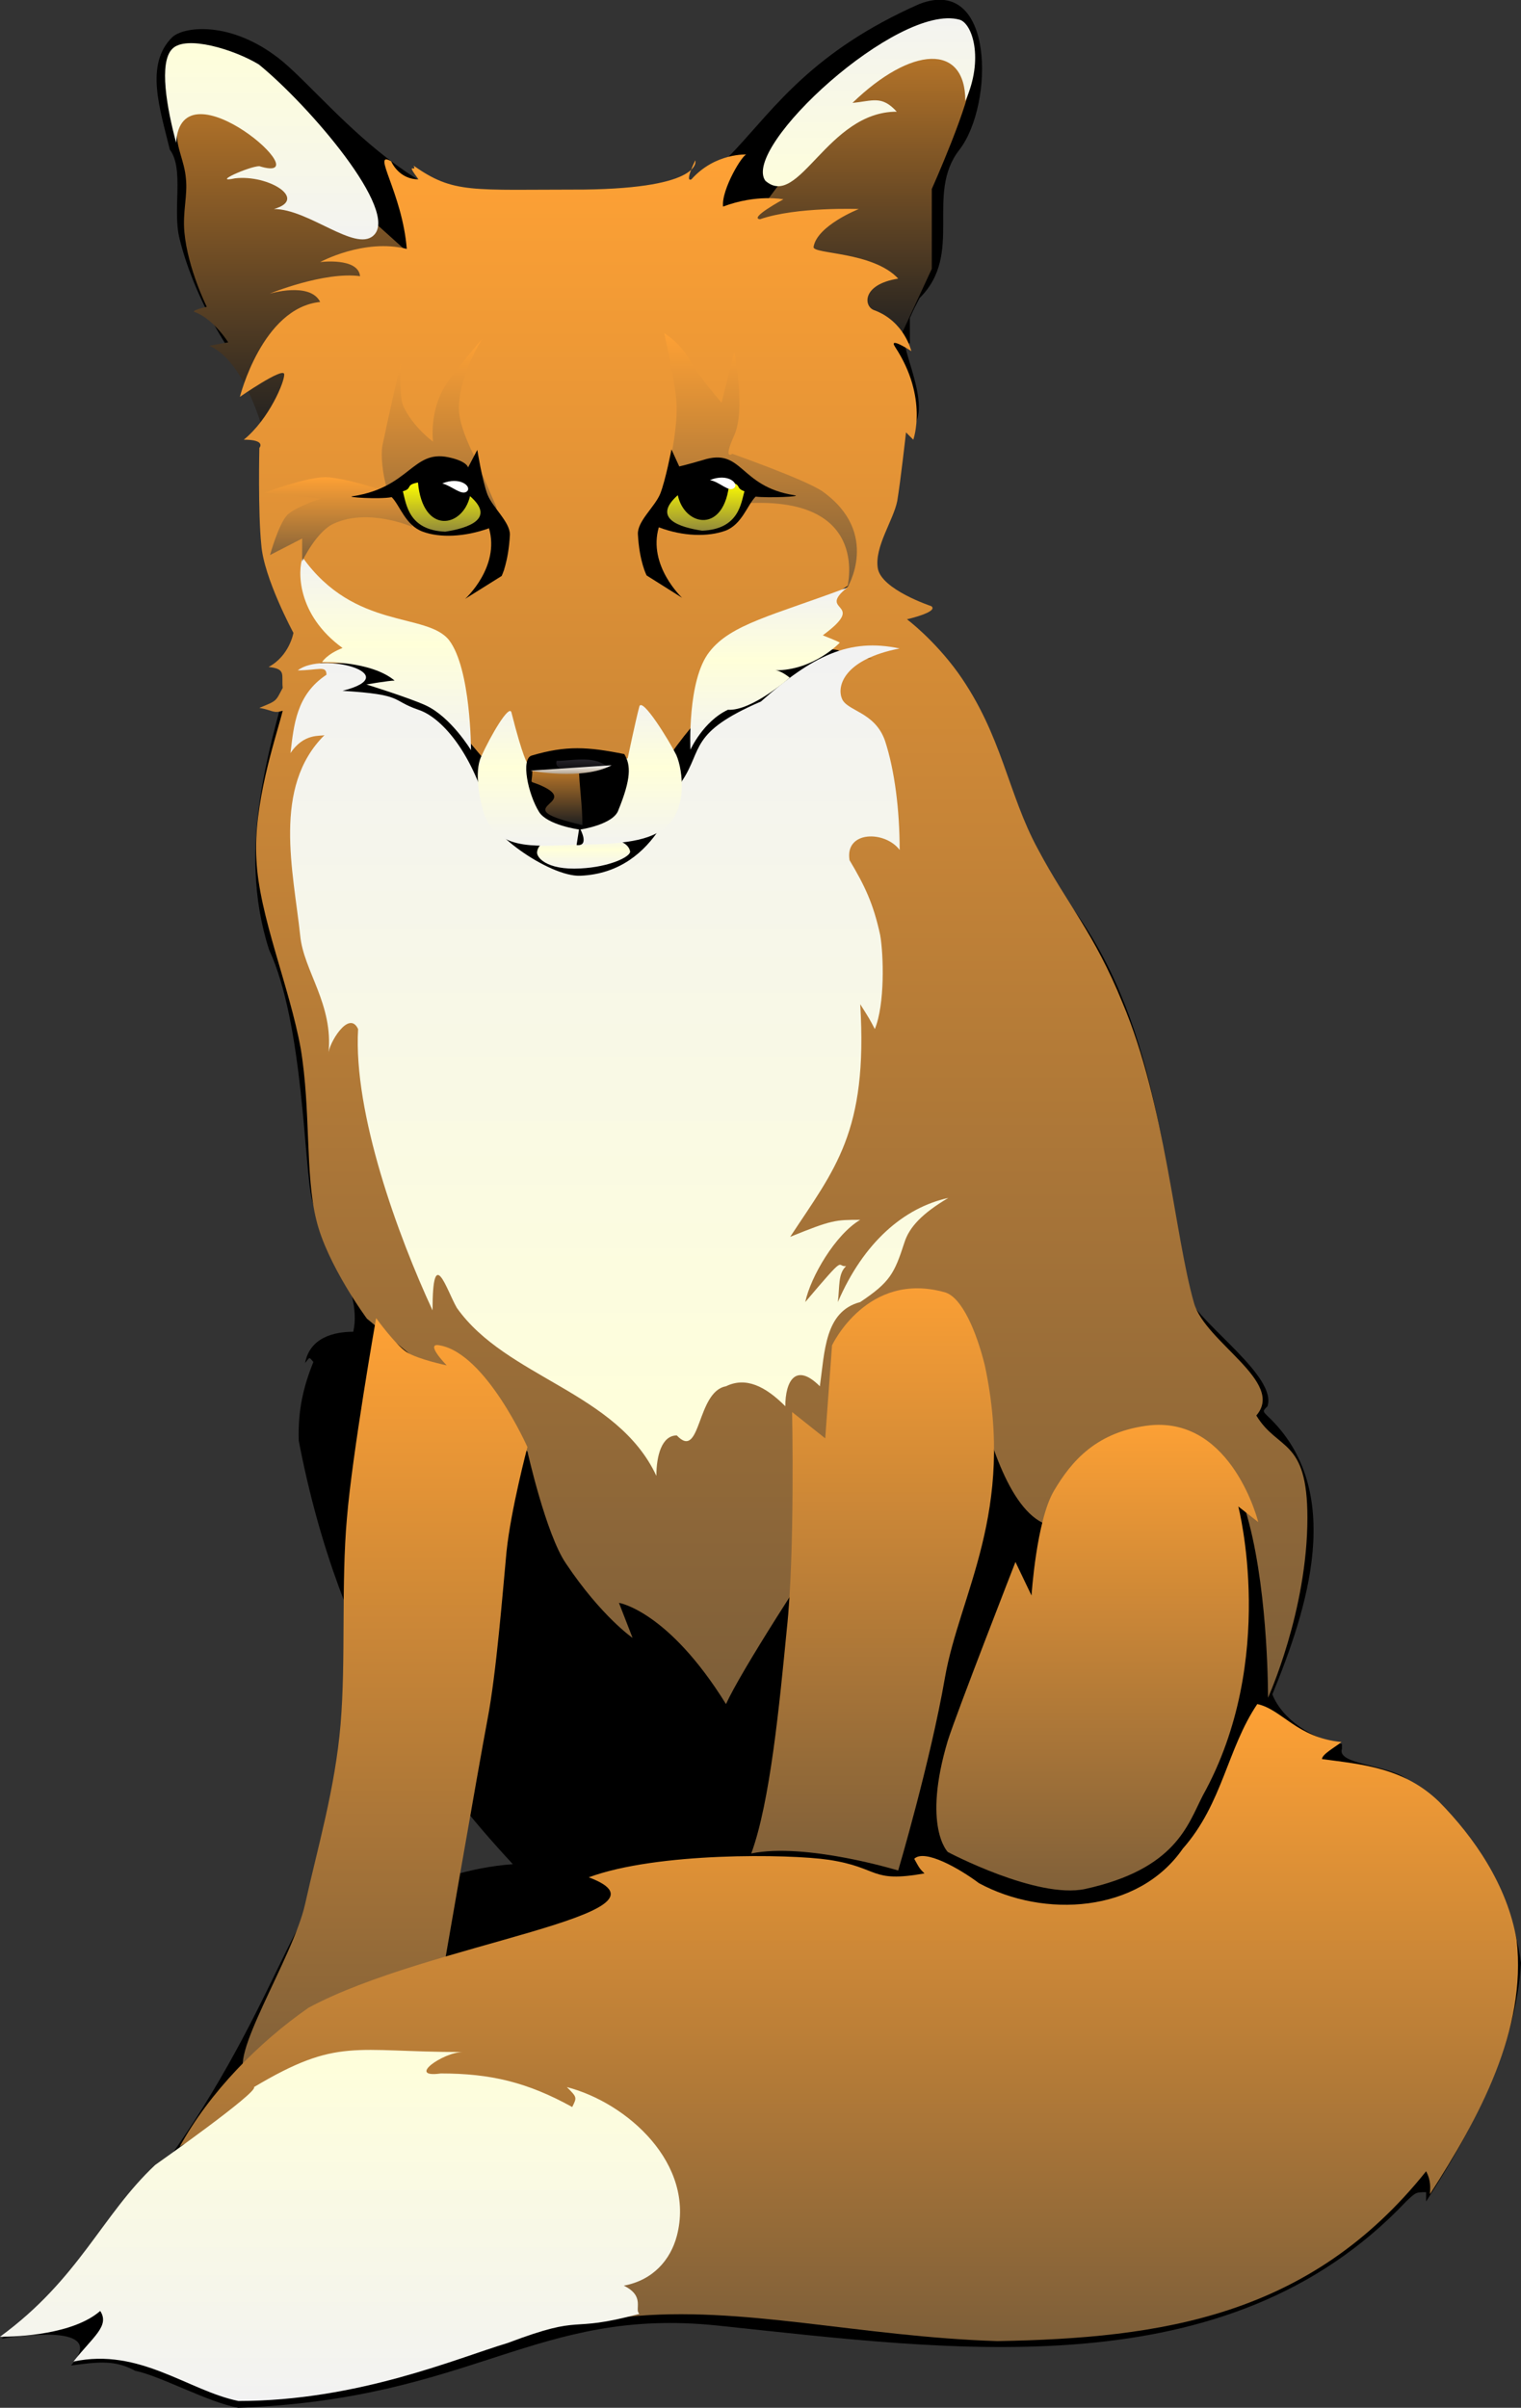 <?xml version="1.0" encoding="UTF-8"?>
<svg width="232.538" height="368.029" xmlns="http://www.w3.org/2000/svg" xmlns:svg="http://www.w3.org/2000/svg">
 <rect width="100%" height="100%" fill="#333333" stroke="none"/>
 <switch>
  <g id="svg_1">
   <g id="Layer_1">
    <g id="svg_2">
     <path id="svg_3" d="m146.694,22.869c-5.356,6.846 0.743,15.919 -6.1,22.688c-0.82,1.564 -0.82,1.564 -1.49,3.051c0,1.49 0,1.49 0,3.869c0,0 0,0 -0.743,0c0,2.305 5.282,12.871 -0.817,13.615c0,6.843 -24.399,14.653 24.325,69.996c14.433,17.41 15.919,40.171 19.714,62.116c2.305,4.539 13.686,12.201 12.197,16.739c-0.742,0.744 -0.742,0.744 0,1.488c12.126,11.38 6.026,29.68 0.744,42.549c1.487,3.794 6.026,6.842 10.638,7.586c0,0 0,0 0,0.743c-0.817,2.382 6.769,2.382 9.819,4.542c9.968,6.99 15.994,16.81 17.557,28.191c-0.745,12.871 -7.589,25.813 -14.506,36.45c0,-0.67 0,-0.67 0,-1.414c-1.563,0 -1.563,0 -3.051,1.414c-27.373,28.864 -69.104,22.764 -105.259,18.97c-27.82,-2.9 -37.194,11.233 -73.272,12.569c-4.612,-0.817 -11.977,-4.906 -15.768,-5.65c-3.051,-1.637 -5.359,-1.416 -9.82,-0.819c5.282,-6.025 -5.951,-4.837 -10.637,-4.09c30.499,-25.442 39.87,-53.337 46.045,-64.051c9.894,-0.221 18.82,-7.513 32.136,-8.48c-12.202,-13.166 -26.335,-31.54 -32.731,-64.718c-0.148,-4.76 0.743,-8.33 2.233,-12.048c-0.744,-0.894 -0.522,-0.673 -1.266,0.147c0.744,-3.869 4.388,-4.762 7.365,-4.762c1.561,-6.844 -5.208,-15.25 -6.323,-20.234c-1.188,-4.835 -1.266,-26.78 -6.547,-38.161c-10.189,-31.54 21.127,-63.006 0.82,-83.239c-7.439,-7.144 -12.647,-17.781 -14.506,-25.441c-1.115,-4.391 0.744,-10.637 -1.487,-13.614c-1.49,-6.172 -3.868,-13.015 0.372,-17.182c1.635,-1.564 8.33,-2.529 15.544,2.676c7.365,5.134 21.352,26.111 41.437,24.101c33.697,2.532 24.919,-17.554 57.202,-31.838c11.604,-4.536 11.458,15.398 6.175,22.241z" stroke-miterlimit="2.414" stroke-linejoin="bevel" stroke-width="0" stroke="#000000" fill="url(#XMLID_1_)" clip-rule="evenodd" fill-rule="evenodd"/>
     <path id="svg_4" d="m114.039,34.997l12.124,-16.294c0,0 12.57,-11.827 16.291,-12.125c8.034,-0.816 6.024,1.487 6.024,5.135c0,3.718 -6.024,17.182 -6.024,17.182l0,12.201l-5.134,11.083l-23.281,-17.182z" stroke-miterlimit="2.414" stroke-linejoin="bevel" stroke-width="0" stroke="#000000" fill="url(#XMLID_2_)" clip-rule="evenodd" fill-rule="evenodd"/>
     <path id="svg_5" d="m62.263,38.493l-25.662,-23.062c0,0 -8.705,-3.42 -9.522,4.836c-0.15,2.304 1.116,4.313 1.34,6.993c0.294,2.603 -0.523,5.131 -0.225,8.256c0.519,5.58 3.42,11.38 3.42,11.38s-2.676,0.596 -1.786,0.821c2.904,1.115 5.061,4.612 5.061,4.612s-1.339,0.221 -2.9,0.52c5.577,2.381 8.33,13.39 8.33,13.39l21.944,-27.746z" stroke-miterlimit="2.414" stroke-linejoin="bevel" stroke-width="0" stroke="#000000" fill="url(#XMLID_3_)" clip-rule="evenodd" fill-rule="evenodd"/>
     <path id="svg_6" d="m59.808,24.658c-3.124,-1.789 1.711,4.833 2.382,13.387c-6.545,-1.635 -13.24,2.01 -13.24,2.01s5.801,-0.744 6.099,2.157c-5.506,-0.744 -13.835,2.679 -13.835,2.679s6.173,-1.862 7.737,1.263c-8.855,0.895 -12.275,14.506 -12.275,14.506s6.545,-4.538 6.77,-3.497c0.147,1.042 -2.308,6.919 -6.176,10.044c3.497,0 2.381,1.263 2.381,1.263s-0.222,9.746 0.298,14.804c0.372,5.061 4.911,13.464 4.911,13.464s-0.596,3.496 -3.795,5.208c2.753,0.298 1.936,1.189 2.157,3.199c-1.115,2.083 -0.817,1.933 -3.57,3.051c2.083,0.372 2.083,0.892 3.57,0.446c-1.115,4.387 -4.535,14.207 -4.016,22.761c0.372,8.481 5.058,19.416 6.769,28.864c1.564,9.448 0.67,19.342 2.381,26.185c1.635,6.842 7.737,15.102 7.737,15.102l24.547,20.307c0,0 2.827,12.646 5.878,17.107c5.429,8.109 10.192,11.384 10.192,11.384l-2.083,-5.358c0,0 7.511,1.191 16.365,15.473c4.759,-10.339 36.747,-56.906 36.747,-56.906s5.728,44.558 21.871,24.623c24.621,-29.383 24.249,31.319 24.249,31.319s6.024,-13.243 6.024,-27.527c0,-12.198 -4.538,-10.189 -7.811,-15.618c4.465,-5.134 -7.81,-11.159 -9.522,-17.184c-2.973,-10.34 -4.387,-30.426 -10.934,-45.898c-4.389,-10.785 -8.404,-14.952 -12.943,-23.505c-4.61,-8.48 -5.431,-17.41 -12.199,-26.928c-3.72,-5.135 -7.812,-8.186 -7.812,-8.186s4.909,-1.115 3.722,-2.006c0,0 -7.664,-2.532 -8.183,-5.804c-0.522,-3.272 2.378,-7.289 2.974,-10.266c0.522,-3.125 1.34,-10.486 1.34,-10.486l1.115,1.115c0,0 2.307,-6.397 -2.752,-14.134c-1.189,-1.785 2.454,0.594 2.454,0.594s-1.041,-4.536 -5.653,-6.247c-1.638,-0.523 -2.01,-3.943 3.645,-4.837c-3.866,-4.167 -13.093,-3.717 -12.943,-4.833c0.521,-3.275 6.917,-5.804 6.917,-5.804s-9.521,-0.372 -15.099,1.561c-1.784,-0.147 3.571,-3.047 3.571,-3.047s-4.093,-0.821 -9.224,1.114c-0.299,-2.602 3.121,-8.259 3.643,-7.96c0,0 -4.835,-0.298 -8.479,3.795c-1.116,0.522 0.596,-2.901 0.596,-2.901s1.336,4.24 -17.035,4.464c-17.335,0 -19.864,0.667 -26.036,-3.647c0.596,1.192 -1.414,-0.817 0.743,2.083c-3.056,-0.003 -4.17,-2.753 -4.17,-2.753z" stroke-miterlimit="2.414" stroke-linejoin="bevel" stroke-width="0" stroke="#000000" fill="url(#XMLID_4_)" clip-rule="evenodd" fill-rule="evenodd"/>
     <path id="svg_7" d="m48.949,101.349l7.884,0l9,5.061l11.904,14.057c0,0 18.522,7.067 21.274,0.894c6.843,-15.399 32.731,-33.623 30.648,-31.764c-4.313,3.718 -10.265,11.455 -3.794,9.82c3.051,-0.743 3.272,1.266 7.589,1.266c-9.522,-1.045 -8.108,5.279 -23.582,14.131c-5.804,3.125 -6.324,20.31 -21.126,20.903c-13.539,0.447 -39.797,-34.368 -39.797,-34.368z" stroke-miterlimit="2.414" stroke-linejoin="bevel" stroke-width="0" stroke="#000000" fill="url(#XMLID_5_)" clip-rule="evenodd" fill-rule="evenodd"/>
     <path id="svg_8" d="m146.694,3.008c1.932,0.523 3.794,5.952 0.891,12.423c0,-8.853 -8.256,-8.404 -17.255,0.298c3.124,-0.298 4.46,-1.189 6.769,1.339c-10.637,0 -14.955,15.025 -20.086,10.564c-3.721,-5.135 20.307,-27.226 29.681,-24.624z" stroke-miterlimit="2.414" stroke-linejoin="bevel" stroke-width="0" stroke="#000000" fill="url(#XMLID_6_)" clip-rule="evenodd" fill-rule="evenodd"/>
     <path id="svg_9" d="m26.335,7.472c2.083,-2.157 9.445,0.074 13.24,2.382c7.589,6.172 21.72,22.537 17.481,26.184c-2.828,2.455 -9.892,-4.093 -15.177,-4.093c5.285,-1.486 -0.817,-5.282 -5.948,-4.686c-3.794,0.817 2.231,-1.859 3.718,-1.859c9.894,3.048 -11.977,-16.294 -12.72,-3.573c-1.414,-5.281 -2.677,-12.271 -0.594,-14.355z" stroke-miterlimit="2.414" stroke-linejoin="bevel" stroke-width="0" stroke="#000000" fill="url(#XMLID_7_)" clip-rule="evenodd" fill-rule="evenodd"/>
     <path id="svg_10" d="m137.544,99.118c-8.406,1.635 -9.596,5.654 -8.853,7.589c0.67,2.006 5.058,2.006 6.622,6.544c1.486,4.538 2.23,10.637 2.23,16.663c-2.23,-2.974 -8.406,-2.974 -7.663,1.561c2.308,3.868 3.646,6.621 4.688,11.458c0.52,2.974 0.744,10.563 -0.82,14.357c-0.817,-1.563 -0.817,-1.563 -2.231,-3.794c1.189,19.563 -3.868,25.143 -10.71,35.556c6.396,-2.602 6.917,-2.602 10.71,-2.602c-3.793,2.23 -7.586,8.701 -8.406,12.57c6.548,-7.737 4.689,-5.282 6.25,-5.503c-1.265,1.189 -0.968,3.125 -1.265,5.503c3.941,-9.15 10.116,-14.429 16.886,-15.919c-4.016,2.381 -5.951,4.465 -6.694,6.769c-1.562,4.836 -2.23,6.102 -6.771,9.15c-5.428,1.416 -5.428,7.589 -6.172,12.871c-3.721,-3.718 -5.282,-0.743 -5.282,3.051c-3.051,-3.051 -6.024,-4.538 -9.075,-3.051c-4.538,0.817 -3.795,11.455 -7.513,7.513c-2.307,0 -3.125,3.125 -3.125,6.175c-6.026,-12.871 -22.913,-14.954 -30.499,-25.665c-1.563,-2.676 -3.721,-10.044 -3.721,0.372c-5.282,-11.381 -12.125,-30.127 -11.381,-42.995c-1.413,-3.051 -4.538,2.305 -4.538,3.792c0.817,-7.586 -3.794,-12.647 -4.313,-18.076c-1.042,-9.82 -4.314,-22.688 3.717,-30.649c-0.593,0.224 -3.121,-0.372 -5.205,2.753c0.52,-4.313 0.892,-8.925 5.503,-11.977c0,-1.487 -1.263,-0.67 -4.388,-0.67c3.794,-2.974 16.588,0.67 6.843,3.125c9.521,0.596 7.291,1.413 11.604,2.9c3.423,1.118 8.036,6.249 10.563,15.252c-0.82,2.974 9.449,10.339 14.208,10.114c12.197,-0.519 14.951,-13.835 15.547,-14.506c3.199,-4.833 1.042,-7.365 12.05,-12.124c7.888,-6.992 13.467,-9.745 21.204,-8.107z" stroke-miterlimit="2.414" stroke-linejoin="bevel" stroke-width="0" stroke="#000000" fill="url(#XMLID_8_)" clip-rule="evenodd" fill-rule="evenodd"/>
     <path id="svg_11" d="m57.503,201.475c0,0 -3.647,20.682 -4.464,30.576c-0.892,9.967 -0.148,21.72 -0.968,31.466c-0.817,9.82 -3.57,19.117 -5.429,27.524c-1.859,8.329 -12.274,24.101 -8.852,26.184c3.423,2.157 29.456,-13.018 29.456,-13.018s5.953,-34.367 7.292,-41.434c1.34,-6.993 2.304,-19.268 2.9,-25.591c0.671,-6.471 3.199,-15.993 3.199,-15.993s-6.323,-14.282 -13.391,-15.547c-2.455,-0.519 1.043,3.051 1.043,3.051s-4.315,-0.894 -6.099,-2.01c-1.786,-1.19 -4.687,-5.208 -4.687,-5.208z" stroke-miterlimit="2.414" stroke-linejoin="bevel" stroke-width="0" stroke="#000000" fill="url(#XMLID_9_)" clip-rule="evenodd" fill-rule="evenodd"/>
     <path id="svg_12" d="m120.285,249.084c-1.115,11.38 -2.528,26.335 -5.429,34.219c8.333,-1.712 22.464,2.602 22.464,2.602s4.909,-16.588 7.144,-29.457c2.23,-12.794 10.858,-25.441 6.099,-47.757c-1.267,-5.134 -3.498,-10.416 -6.099,-11.16c-11.904,-3.346 -17.26,8.109 -17.26,8.109l-1.041,14.208l-5.059,-4.016c0,0.001 0.448,21.721 -0.819,33.252z" stroke-miterlimit="2.414" stroke-linejoin="bevel" stroke-width="0" stroke="#000000" fill="url(#XMLID_10_)" clip-rule="evenodd" fill-rule="evenodd"/>
     <path id="svg_13" d="m144.909,266.045c1.34,-4.24 10.339,-27.3 10.339,-27.3l2.455,5.131c0,0 0.743,-11.455 3.422,-15.992c2.677,-4.539 6.545,-9.15 14.805,-10.041c12.496,-1.119 16.438,14.804 16.438,14.804l-3.051,-2.382c0,0 6.102,23.432 -5.429,44.187c-2.305,4.462 -4.09,11.23 -18.002,14.282c-7.365,1.561 -20.977,-5.653 -20.977,-5.653s-3.942,-3.87 0,-17.036z" stroke-miterlimit="2.414" stroke-linejoin="bevel" stroke-width="0" stroke="#000000" fill="url(#XMLID_11_)" clip-rule="evenodd" fill-rule="evenodd"/>
     <path id="svg_14" d="m192.221,260.465c3.791,0.817 6.024,5.135 12.868,5.804c-0.896,0.744 -2.976,1.859 -2.976,2.603c6.026,0.817 12.496,1.266 17.926,6.547c5.282,5.355 10.416,12.717 11.83,21.124c1.561,13.762 -5.728,27.152 -13.243,38.831c0,-0.892 0.224,-1.936 -0.594,-3.497c-17.78,22.242 -40.541,25.515 -65.537,25.96c-21.124,-0.667 -39.127,-5.503 -56.536,-3.718c6.919,-5.355 -60.179,-32.729 -68.509,-25.96c4.612,-8.406 12.125,-15.995 19.714,-21.274c18.298,-9.894 57.946,-14.284 42.847,-19.938c10.486,-3.868 30.573,-3.57 36.671,-2.68c7.887,1.192 6.249,3.574 14.655,2.086c-0.743,-0.746 -0.743,-0.746 -1.563,-2.233c1.563,-1.561 6.92,1.487 9.894,3.721c9.895,5.355 24.325,4.612 31.169,-5.282c6.101,-6.918 6.771,-15.251 11.384,-22.094z" stroke-miterlimit="2.414" stroke-linejoin="bevel" stroke-width="0" stroke="#000000" fill="url(#XMLID_12_)" clip-rule="evenodd" fill-rule="evenodd"/>
     <path id="svg_15" d="m70.744,313.654c-2.975,0 -8.702,4.016 -3.347,3.272c7.586,0 13.24,1.34 20.086,5.132c0.743,-1.487 0.743,-1.487 -0.82,-3.048c9.224,2.381 19.713,11.753 16.813,22.762c-0.968,3.647 -3.647,6.769 -8.109,7.586c3.347,1.638 1.562,3.647 2.382,4.317c-11.384,3.048 -7.961,-0.15 -20.163,4.461c-7.513,2.234 -22.835,8.855 -41.136,8.855c-7.66,-1.563 -15.102,-8.186 -25.216,-6.028c2.974,-3.792 5.58,-5.429 4.089,-7.736c-4.09,3.573 -12.423,3.944 -15.323,3.944c12.125,-8.852 15.547,-18.599 23.729,-26.261c0,0 15.846,-11.156 15.102,-11.9c12.869,-7.663 15.175,-5.356 31.913,-5.356z" stroke-miterlimit="2.414" stroke-linejoin="bevel" stroke-width="0" stroke="#000000" fill="url(#XMLID_13_)" clip-rule="evenodd" fill-rule="evenodd"/>
     <path id="svg_16" d="m217.363,331.878c0.669,5.355 4.462,-0.743 6.024,-2.974" stroke-miterlimit="2.414" stroke-linejoin="bevel" stroke-width="0" stroke="#000000" fill="none" clip-rule="evenodd" fill-rule="evenodd"/>
     <path id="svg_17" d="m14.505,354.046c2.308,0 -1.486,2.975 -1.486,4.539" stroke-miterlimit="2.414" stroke-linejoin="bevel" stroke-width="0" stroke="#000000" fill="none" clip-rule="evenodd" fill-rule="evenodd"/>
     <path id="svg_18" d="m72.009,114.665c0,0 0,-12.422 -3.35,-16.813c-3.419,-4.314 -14.432,-1.487 -22.39,-12.644c-0.743,1.933 -0.967,8.702 6.1,13.836c-2.455,0.964 -3.125,2.157 -3.125,2.157s7.44,-0.225 11.087,2.826c-0.895,0 -4.315,0.593 -4.315,0.593s6.471,2.01 9.074,3.198c3.868,1.79 6.919,6.847 6.919,6.847z" stroke-miterlimit="2.414" stroke-linejoin="bevel" stroke-width="0" stroke="#000000" fill="url(#XMLID_14_)" clip-rule="evenodd" fill-rule="evenodd"/>
     <path id="svg_19" d="m88.521,128.056c0,0 -5.875,-0.744 -6.398,2.083c-0.221,0.817 1.34,2.901 6.622,2.603c4.464,-0.225 7.662,-1.786 7.589,-2.603c-0.522,-2.827 -7.813,-2.083 -7.813,-2.083z" stroke-miterlimit="2.414" stroke-linejoin="bevel" stroke-width="0" stroke="#000000" fill="url(#XMLID_15_)" clip-rule="evenodd" fill-rule="evenodd"/>
     <path id="svg_20" d="m78.182,108.864c-0.372,-1.192 -3.125,3.494 -4.612,6.769c-1.115,2.378 -0.224,6.842 0.522,9c2.231,5.804 8.926,4.539 14.43,4.464c5.282,-0.074 10.192,-0.298 12.871,-2.381c3.791,-2.68 3.048,-8.926 2.007,-11.307c-1.189,-2.382 -5.206,-8.853 -5.651,-7.439c-0.596,2.231 -1.789,7.961 -1.789,7.961l-15.323,0.744c0,0 -0.67,-0.744 -2.455,-7.811z" stroke-miterlimit="2.414" stroke-linejoin="bevel" stroke-width="0" stroke="#000000" fill="url(#XMLID_16_)" clip-rule="evenodd" fill-rule="evenodd"/>
     <path id="svg_21" d="m81.306,115.482c5.282,-1.561 8.554,-1.34 14.135,-0.221c1.042,1.708 1.042,3.792 -0.895,8.554c-0.743,2.23 -5.8,2.974 -5.8,2.974s1.414,2.606 -0.596,2.382l0.372,-2.382c0,0 -4.834,-0.669 -6.1,-2.676c-1.712,-2.753 -2.827,-8.182 -1.116,-8.631z" stroke-miterlimit="2.414" stroke-linejoin="bevel" stroke-width="0" stroke="#000000" fill="url(#XMLID_17_)" clip-rule="evenodd" fill-rule="evenodd"/>
     <path id="svg_22" d="m130.775,135.42c3.941,-0.67 -1.785,23.877 -5.728,32.21c-7.663,16.96 -19.865,13.239 -21.724,21.719c-1.786,7.439 1.712,14.208 0,15.102c-1.786,0.968 -7.958,-7.737 -9.521,-8.48c-1.562,-0.744 1.042,3.57 2.008,7.587c0.895,3.941 2.754,10.416 1.786,9.521c-15.175,-15.323 -20.16,-16.811 -25.588,-27.524c-5.433,-10.637 -8.554,-25.515 -8.554,-35.928c0,-7.438 -2.382,10.042 -3.795,7.586c-1.339,-2.528 -5.653,-15.024 -4.685,-22.762c0.892,-7.663 5.653,-16.216 10.487,-23.729" stroke-miterlimit="2.414" stroke-linejoin="bevel" stroke-width="0" stroke="#000000" fill="none" clip-rule="evenodd" fill-rule="evenodd"/>
     <path id="svg_23" d="m98.565,329.497c1.71,4.612 0.148,8.185 -4.762,10.489c-4.76,2.23 -16.736,0.67 -19.862,1.858c-3.125,1.192 1.413,5.433 0.968,5.731c-0.445,0.221 -2.603,-4.093 -8.554,-2.01c-5.951,2.23 -18.97,13.464 -27.524,15.176c-8.48,1.858 -16.441,0.669 -23.655,-3.722" stroke-miterlimit="2.414" stroke-linejoin="bevel" stroke-width="0" stroke="#000000" fill="none" clip-rule="evenodd" fill-rule="evenodd"/>
     <path id="svg_24" d="m102.135,71.966c0,0 1.638,-6.769 1.264,-10.785c-0.372,-3.944 -1.86,-10.265 -1.86,-10.265s2.53,1.487 4.02,4.314c1.562,2.676 4.759,6.323 4.759,6.323l1.936,-7.737c0,0 1.786,8.778 0,12.721c-1.785,3.942 -0.297,2.827 -0.297,2.827s11.155,3.941 13.762,5.727c8.999,6.396 3.791,14.804 3.791,14.804s3.722,-13.538 -14.355,-13.019c-5.357,0.147 -13.02,-4.91 -13.02,-4.91z" fill="url(#XMLID_18_)" clip-rule="evenodd" fill-rule="evenodd"/>
     <path id="svg_25" d="m102.655,68.693l1.192,2.603c0,0 0.743,-0.148 3.57,-0.965c6.173,-2.01 5.503,4.017 13.983,5.356c1.563,0.221 -4.016,0.445 -5.875,0.221c-1.266,1.266 -2.083,4.24 -4.612,5.208c-2.679,0.967 -6.473,0.894 -10.192,-0.52c-1.71,5.875 3.571,10.785 3.571,10.785l-5.43,-3.422c0,0 -1.115,-2.081 -1.339,-6.324c-0.075,-2.007 2.603,-4.164 3.419,-6.173c0.822,-2.083 1.713,-6.769 1.713,-6.769z" stroke-miterlimit="2.414" stroke-linejoin="bevel" stroke-width="0" stroke="#000000" fill="url(#XMLID_19_)" clip-rule="evenodd" fill-rule="evenodd"/>
     <path id="svg_26" d="m103.623,75.687c-4.017,3.57 0.297,4.91 3.721,5.429c5.653,-0.224 5.948,-4.241 6.471,-6.025c-1.488,-0.52 -0.299,-1.042 -2.308,-1.414c-0.667,7.958 -6.842,6.843 -7.884,2.01z" stroke-miterlimit="2.414" stroke-linejoin="bevel" stroke-width="0" stroke="#000000" fill="url(#XMLID_20_)" clip-rule="evenodd" fill-rule="evenodd"/>
     <path id="svg_27" d="m108.533,73.379c2.752,-1.116 4.464,0.519 3.72,1.192c-0.819,0.744 -2.16,-0.894 -3.72,-1.192z" fill="url(#XMLID_21_)" clip-rule="evenodd" fill-rule="evenodd"/>
     <path id="svg_28" d="m76.919,85.43c0,1.488 -0.078,1.936 -0.078,3.497c-0.221,6.695 0,18.076 3.869,27.524c3.571,-0.895 8.333,-1.414 15.25,-0.298c6.323,-19.713 -2.156,-32.357 4.316,-36.45" stroke-miterlimit="2.414" stroke-linejoin="bevel" stroke-width="0" stroke="#000000" fill="none" clip-rule="evenodd" fill-rule="evenodd"/>
     <path id="svg_29" d="m92.687,117.047c-2.156,-1.564 -5.204,-0.747 -7.586,-0.747c-0.669,2.233 5.43,1.49 7.586,0.747z" fill="url(#XMLID_22_)" clip-rule="evenodd" fill-rule="evenodd"/>
     <path id="svg_30" d="m85.101,117.047c2.382,0 4.686,0 6.917,0c-2.23,0 -4.535,0 -6.172,0" stroke-miterlimit="2.414" stroke-linejoin="bevel" stroke-width="0" stroke="#FFFFFF" fill="none" clip-rule="evenodd" fill-rule="evenodd"/>
     <path id="svg_31" d="m83.242,120.319c5.279,2.679 -6.102,3.051 5.801,5.801c0,-3.122 -0.521,-6.25 -0.521,-8.628c-2.306,0 -5.578,0.298 -7.141,0.298c0,2.529 -0.818,1.189 1.861,2.529z" stroke-miterlimit="2.414" stroke-linejoin="bevel" stroke-width="0" stroke="#000000" fill="url(#XMLID_23_)" clip-rule="evenodd" fill-rule="evenodd"/>
     <path id="svg_32" d="m81.082,117.79c0,0 7.961,1.561 12.425,-0.82l-12.425,0.82z" fill="url(#XMLID_24_)" clip-rule="evenodd" fill-rule="evenodd"/>
     <path id="svg_33" d="m105.558,114.592c0,0 -0.521,-10.637 2.9,-14.955c3.272,-4.24 9.744,-5.576 21.051,-9.817c-4.76,3.869 3.35,2.083 -3.718,7.288c2.455,0.968 2.603,1.119 2.603,1.119s-3.941,4.237 -9.893,4.237c0.894,0 2.233,1.118 2.233,1.118s-5.805,5.131 -9.449,4.907c-3.793,1.785 -5.727,6.103 -5.727,6.103z" stroke-miterlimit="2.414" stroke-linejoin="bevel" stroke-width="0" stroke="#000000" fill="url(#XMLID_25_)" clip-rule="evenodd" fill-rule="evenodd"/>
     <path id="svg_34" d="m72.603,69.883c0,0 -2.452,-4.536 -2.452,-7.438c0,-5.131 3.567,-10.637 3.567,-10.637s-4.611,5.281 -5.728,7.291c-2.379,3.869 -1.786,8.406 -1.786,8.406s-3.124,-2.233 -4.611,-5.579c-0.593,-1.638 -0.299,-6.622 -0.299,-6.622s-2.304,10.192 -2.827,12.794c-0.519,2.679 0.895,11.978 5.136,11.16c16.588,-3.721 13.389,8.182 13.389,8.182l-1.115,-9.968l-3.274,-7.589z" fill="url(#XMLID_26_)" clip-rule="evenodd" fill-rule="evenodd"/>
     <path id="svg_35" d="m58.99,75.091c0,0 -6.471,-2.157 -9.297,-2.157c-2.904,0 -9.301,2.381 -9.301,2.381l8.705,0.891c0,0 -3.942,1.266 -5.208,2.528c-1.339,1.487 -2.602,6.102 -2.602,6.102l4.91,-2.528l0,3.493c0,0 2.23,-4.686 4.91,-5.801c5.281,-2.381 11.9,0.52 11.9,0.52l-1.414,-4.686l-2.603,-0.743z" fill="url(#XMLID_27_)" clip-rule="evenodd" fill-rule="evenodd"/>
     <path id="svg_36" d="m72.973,68.768l-1.412,2.679c0,0 -0.148,-0.967 -3.048,-1.563c-5.433,-1.115 -5.878,4.612 -14.506,5.951c-1.563,0.151 4.016,0.522 5.877,0.151c1.264,1.263 2.082,4.314 4.761,5.281c2.601,0.965 6.396,0.817 10.117,-0.522c1.709,5.951 -3.647,10.788 -3.647,10.788l5.581,-3.496c0,0 1.042,-2.083 1.263,-6.323c0,-1.936 -2.603,-4.093 -3.42,-6.102c-0.822,-2.159 -1.566,-6.844 -1.566,-6.844z" stroke-miterlimit="2.414" stroke-linejoin="bevel" stroke-width="0" stroke="#000000" fill="url(#XMLID_28_)" clip-rule="evenodd" fill-rule="evenodd"/>
     <path id="svg_37" d="m67.618,73.898c2.679,-1.112 4.54,0.449 3.795,1.192c-0.817,0.744 -2.307,-0.817 -3.795,-1.192z" fill="url(#XMLID_29_)" clip-rule="evenodd" fill-rule="evenodd"/>
     <path id="svg_38" d="m71.858,75.834c4.019,3.497 -0.372,4.91 -3.791,5.432c-5.581,-0.224 -5.953,-4.167 -6.474,-6.175c1.563,-0.446 0.297,-0.968 2.307,-1.339c0.745,8.034 6.844,6.919 7.958,2.082z" stroke-miterlimit="2.414" stroke-linejoin="bevel" stroke-width="0" stroke="#000000" fill="url(#XMLID_30_)" clip-rule="evenodd" fill-rule="evenodd"/>
    </g>
   </g>
  </g>
 </switch>
 <defs>
  <linearGradient y2="0" x2="0.5" y1="1" x1="0.5" id="XMLID_1_">
   <stop stop-color="#000000" offset="0"/>
   <stop stop-color="#000000" offset="1"/>
  </linearGradient>
  <linearGradient y2="-0.001" x2="0.501" y1="0.999" x1="0.501" id="XMLID_2_">
   <stop stop-color="#202020" offset="0"/>
   <stop stop-color="#BE7929" offset="1"/>
  </linearGradient>
  <linearGradient y2="-0" x2="0.501" y1="0.999" x1="0.501" id="XMLID_3_">
   <stop stop-color="#202020" offset="0"/>
   <stop stop-color="#BE7929" offset="1"/>
  </linearGradient>
  <linearGradient y2="-0" x2="0.5" y1="1" x1="0.5" id="XMLID_4_">
   <stop stop-color="#7E5F39" offset="0"/>
   <stop stop-color="#FEA135" offset="1"/>
  </linearGradient>
  <linearGradient y2="-0" x2="0.5" y1="0.999" x1="0.5" id="XMLID_5_">
   <stop stop-color="#000000" offset="0"/>
   <stop stop-color="#000000" offset="1"/>
  </linearGradient>
  <linearGradient y2="0.999" x2="0.501" y1="-0.001" x1="0.501" id="XMLID_6_">
   <stop stop-color="#F2F2F2" offset="0"/>
   <stop stop-color="#FFFFD9" offset="1"/>
  </linearGradient>
  <linearGradient y2="-0" x2="0.502" y1="0.998" x1="0.502" id="XMLID_7_">
   <stop stop-color="#F2F2F2" offset="0"/>
   <stop stop-color="#FFFFD9" offset="1"/>
  </linearGradient>
  <linearGradient y2="1" x2="0.5" y1="0" x1="0.5" id="XMLID_8_">
   <stop stop-color="#F2F2F2" offset="0"/>
   <stop stop-color="#FFFFD9" offset="1"/>
  </linearGradient>
  <linearGradient y2="-0" x2="0.501" y1="0.999" x1="0.501" id="XMLID_9_">
   <stop stop-color="#7E5F39" offset="0"/>
   <stop stop-color="#FEA135" offset="1"/>
  </linearGradient>
  <linearGradient y2="-0.001" x2="0.5" y1="0.999" x1="0.5" id="XMLID_10_">
   <stop stop-color="#7E5F39" offset="0"/>
   <stop stop-color="#FEA135" offset="1"/>
  </linearGradient>
  <linearGradient y2="-0" x2="0.501" y1="0.999" x1="0.501" id="XMLID_11_">
   <stop stop-color="#7E5F39" offset="0"/>
   <stop stop-color="#FEA135" offset="1"/>
  </linearGradient>
  <linearGradient y2="-0.001" x2="0.5" y1="0.999" x1="0.5" id="XMLID_12_">
   <stop stop-color="#7E5F39" offset="0"/>
   <stop stop-color="#FEA135" offset="1"/>
  </linearGradient>
  <linearGradient y2="-0.001" x2="0.5" y1="0.999" x1="0.5" id="XMLID_13_">
   <stop stop-color="#F2F2F2" offset="0"/>
   <stop stop-color="#FFFFD9" offset="1"/>
  </linearGradient>
  <linearGradient y2="-0.001" x2="0.501" y1="0.999" x1="0.501" id="XMLID_14_">
   <stop stop-color="#F2F2F2" offset="0"/>
   <stop stop-color="#FFFFD9" offset="0.55"/>
   <stop stop-color="#F2F2F2" offset="1"/>
  </linearGradient>
  <linearGradient y2="-0.004" x2="0.503" y1="0.986" x1="0.503" id="XMLID_15_">
   <stop stop-color="#F2F2F2" offset="0"/>
   <stop stop-color="#FFFFD9" offset="0.55"/>
   <stop stop-color="#F2F2F2" offset="1"/>
  </linearGradient>
  <linearGradient y2="-0.001" x2="0.501" y1="0.997" x1="0.501" id="XMLID_16_">
   <stop stop-color="#F2F2F2" offset="0"/>
   <stop stop-color="#FFFFD9" offset="0.55"/>
   <stop stop-color="#F2F2F2" offset="1"/>
  </linearGradient>
  <linearGradient y2="-0.003" x2="0.503" y1="0.997" x1="0.503" id="XMLID_17_">
   <stop stop-color="#000000" offset="0"/>
   <stop stop-color="#000000" offset="1"/>
  </linearGradient>
  <linearGradient y2="-0.001" x2="0.501" y1="0.999" x1="0.501" id="XMLID_18_">
   <stop stop-color="#7E5F39" offset="0"/>
   <stop stop-color="#FEA135" offset="1"/>
  </linearGradient>
  <linearGradient y2="-0.001" x2="0.501" y1="0.998" x1="0.501" id="XMLID_19_">
   <stop stop-color="#000000" offset="0"/>
   <stop stop-color="#000000" offset="1"/>
  </linearGradient>
  <linearGradient y2="-0.004" x2="0.503" y1="0.995" x1="0.503" id="XMLID_20_">
   <stop stop-color="#8A823F" offset="0"/>
   <stop stop-color="#FFFF00" offset="1"/>
  </linearGradient>
  <linearGradient y2="-0.021" x2="0.5" y1="0.967" x1="0.5" id="XMLID_21_">
   <stop stop-color="#FFFFFF" offset="0"/>
   <stop stop-color="#FFFFFF" offset="1"/>
  </linearGradient>
  <linearGradient y2="-0.023" x2="0.507" y1="0.977" x1="0.507" id="XMLID_22_">
   <stop stop-color="#000000" offset="0"/>
   <stop stop-color="#312D36" offset="1"/>
  </linearGradient>
  <linearGradient y2="-0.004" x2="0.507" y1="0.995" x1="0.507" id="XMLID_23_">
   <stop stop-color="#202020" offset="0"/>
   <stop stop-color="#BE7929" offset="1"/>
  </linearGradient>
  <linearGradient y2="-0.029" x2="0.502" y1="0.954" x1="0.502" id="XMLID_24_">
   <stop stop-color="#7E5F39" offset="0"/>
   <stop stop-color="#FFFFFF" offset="1"/>
  </linearGradient>
  <linearGradient y2="-0.001" x2="0.501" y1="0.998" x1="0.501" id="XMLID_25_">
   <stop stop-color="#F2F2F2" offset="0"/>
   <stop stop-color="#FFFFD9" offset="0.55"/>
   <stop stop-color="#F2F2F2" offset="1"/>
  </linearGradient>
  <linearGradient y2="-0.001" x2="0.504" y1="0.999" x1="0.504" id="XMLID_26_">
   <stop stop-color="#7E5F39" offset="0"/>
   <stop stop-color="#FEA135" offset="1"/>
  </linearGradient>
  <linearGradient y2="-0.003" x2="0.502" y1="0.997" x1="0.502" id="XMLID_27_">
   <stop stop-color="#7E5F39" offset="0"/>
   <stop stop-color="#FEA135" offset="1"/>
  </linearGradient>
  <linearGradient y2="-0.002" x2="0.501" y1="0.998" x1="0.501" id="XMLID_28_">
   <stop stop-color="#000000" offset="0"/>
   <stop stop-color="#000000" offset="1"/>
  </linearGradient>
  <linearGradient y2="-0.021" x2="0.5" y1="0.969" x1="0.5" id="XMLID_29_">
   <stop stop-color="#FFFFFF" offset="0"/>
   <stop stop-color="#FFFFFF" offset="1"/>
  </linearGradient>
  <linearGradient y2="-0.005" x2="0.502" y1="0.996" x1="0.502" id="XMLID_30_">
   <stop stop-color="#8A823F" offset="0"/>
   <stop stop-color="#FFFF00" offset="1"/>
  </linearGradient>
 </defs>
 <g>
  <title>Layer 1</title>
 </g>
</svg>